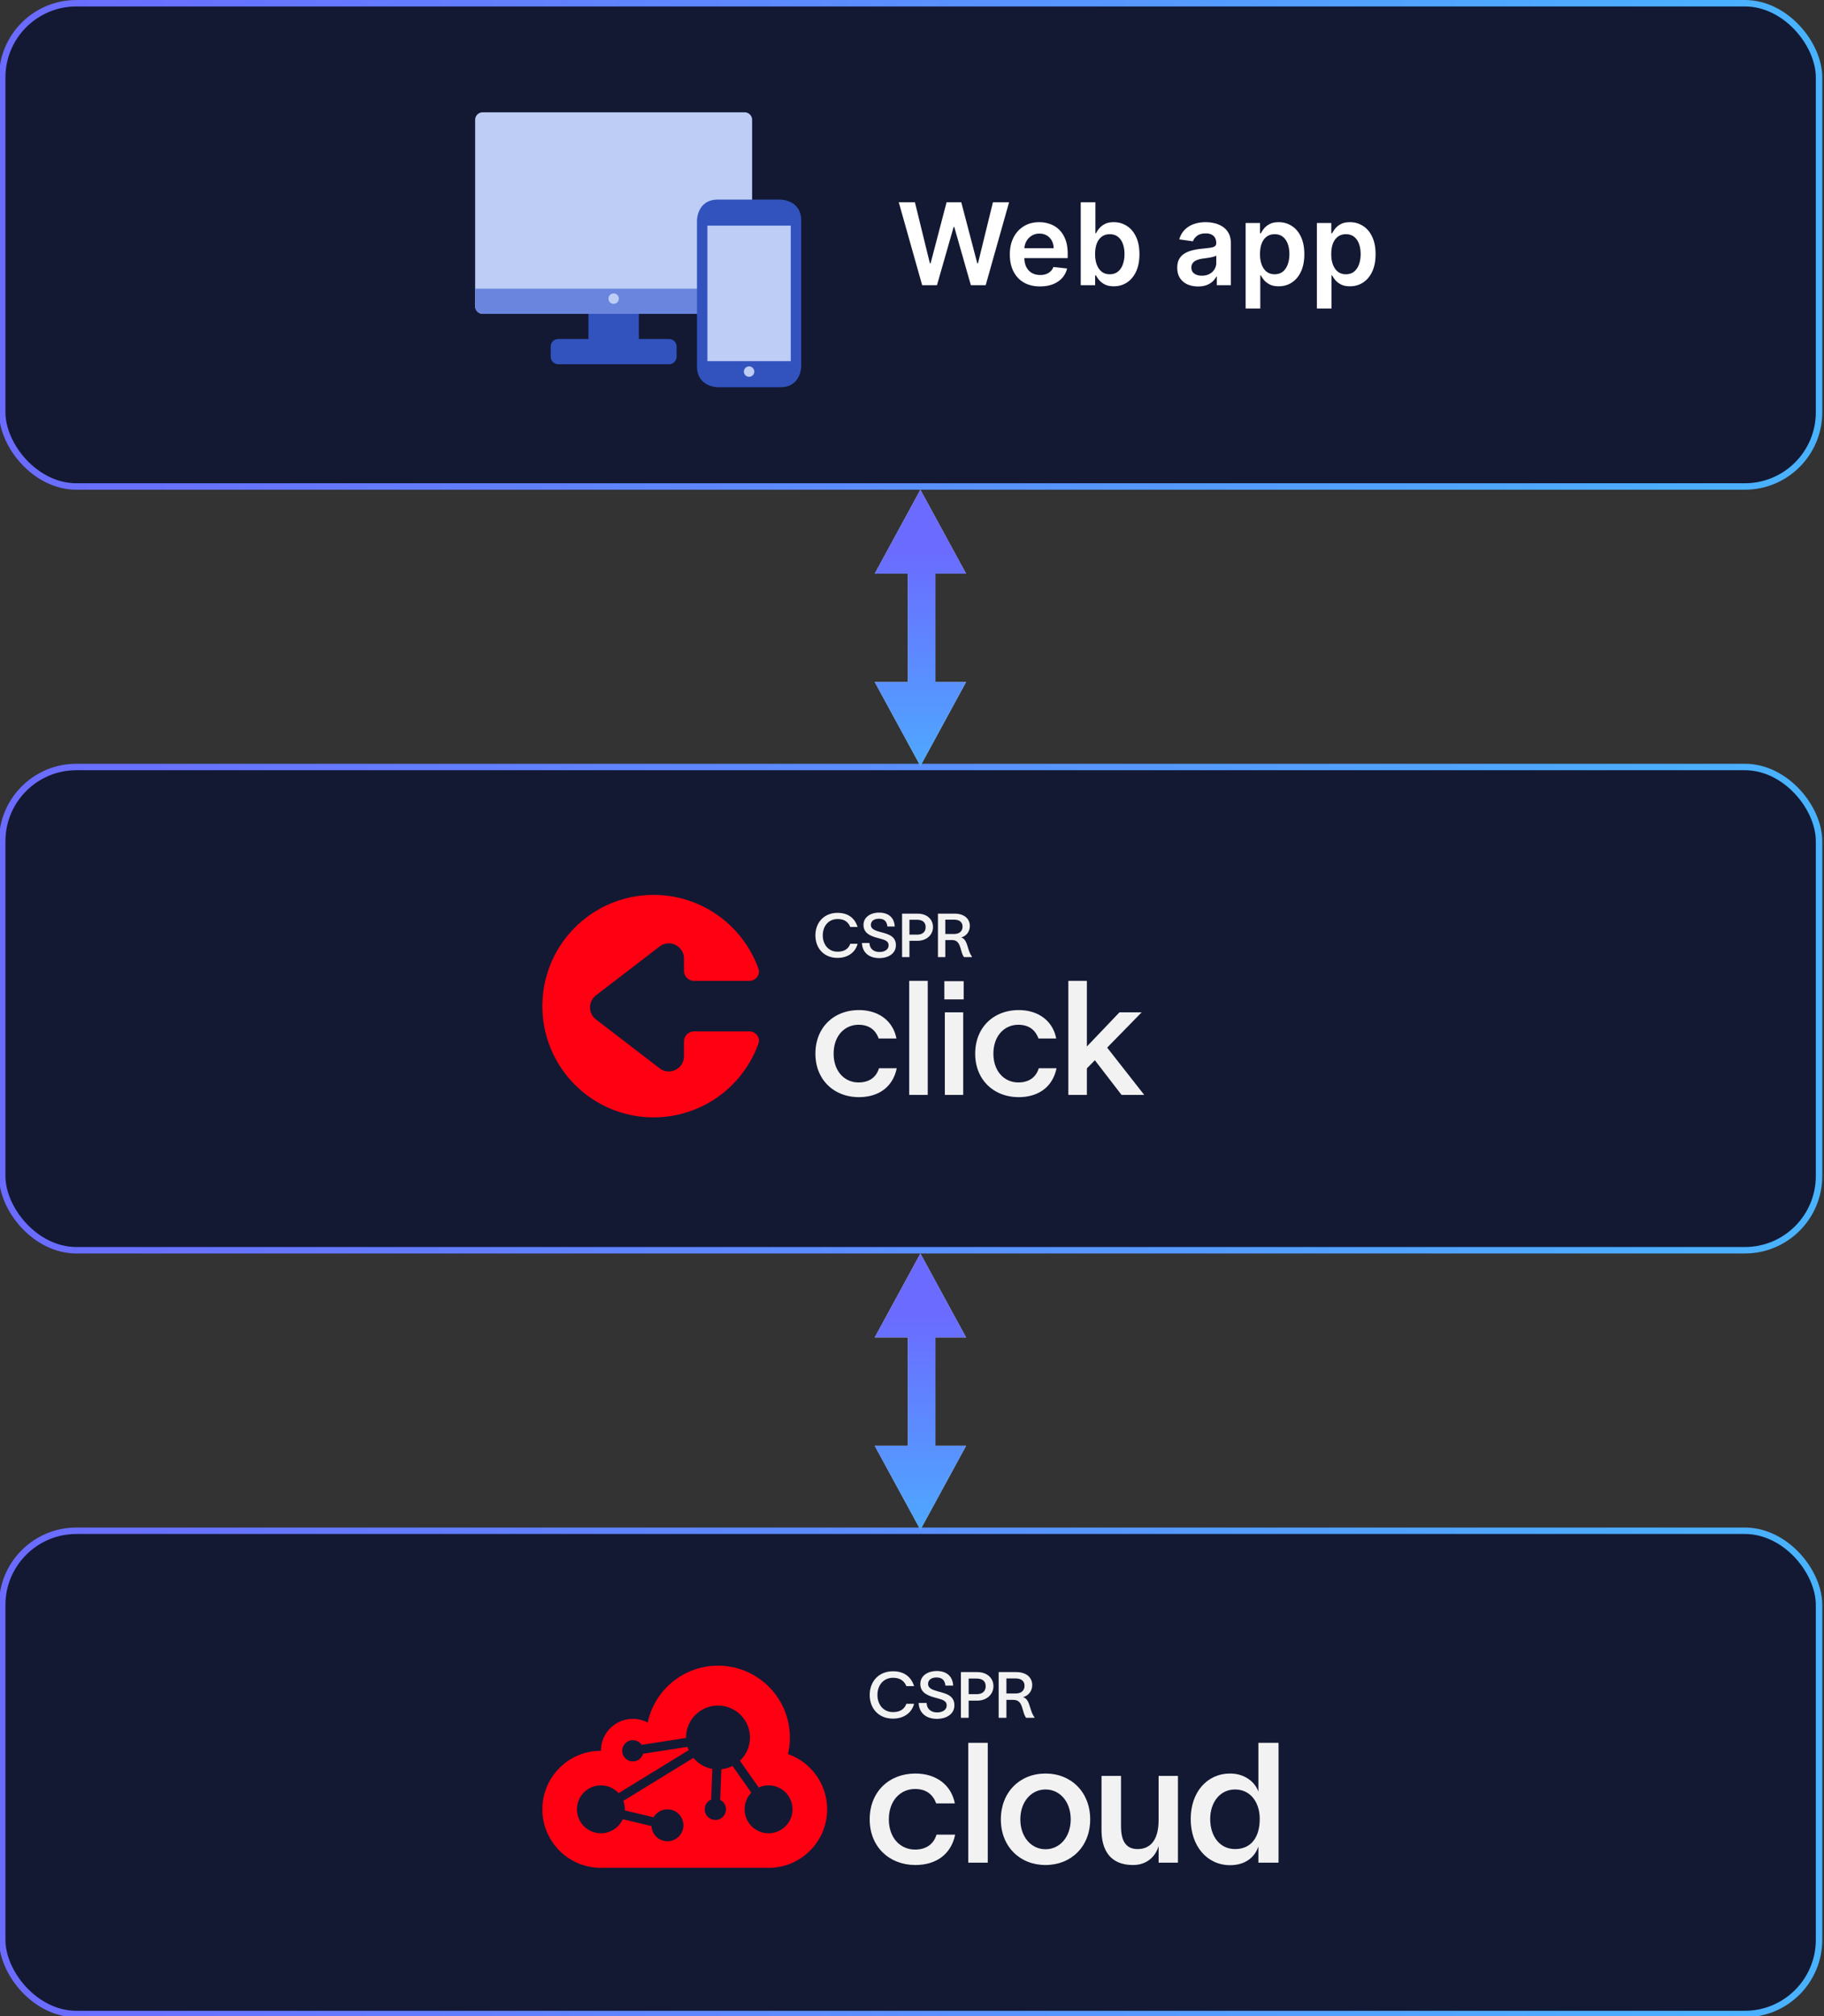 <svg xmlns="http://www.w3.org/2000/svg" width="448" height="495" fill="none" viewBox="0 0 448 495">
  <rect x="0" y="0" width="448" height="495" fill="#333333" stroke="none"/>
  <rect width="446.241" height="118.645" x=".542" y="188.305" fill="#131933" rx="18.22"/>
  <rect width="446.241" height="118.645" x=".542" y="188.305" stroke="url(#a)" stroke-width="1.584" rx="18.22"/>
  <path fill="#FF0012" d="M186.272 237.814c.539 1.504-.647 2.997-2.245 2.997h-13.552a2.483 2.483 0 0 1-2.484-2.482v-2.993c0-3.088-3.545-4.834-5.995-2.953l-15.619 11.992a3.722 3.722 0 0 0 0 5.905l15.619 11.991c2.45 1.881 5.995.136 5.995-2.953v-3.614a2.483 2.483 0 0 1 2.484-2.482h13.552c1.598 0 2.784 1.493 2.245 2.998-3.78 10.551-13.874 18.101-25.732 18.101-15.09 0-27.323-12.225-27.323-27.304 0-15.08 12.233-27.304 27.323-27.304 11.858 0 21.952 7.549 25.732 18.101Z"/>
  <path fill="#F2F2F2" fill-rule="evenodd" d="M219.759 227.462h-1.808c-.134-1.269-.792-1.896-2.077-1.896-1.046 0-1.973.448-1.973 1.538 0 .956 1.002 1.359 2.391 1.732l.181.049c1.755.476 3.57.968 3.57 3.177 0 2.18-2.077 3.165-4.035 3.165-2.361 0-4.184-1.179-4.303-3.718h1.853c.045 1.434 1.061 2.21 2.45 2.21 1.196 0 2.242-.537 2.242-1.642 0-1.076-1.019-1.349-2.245-1.678a65.736 65.736 0 0 0-.31-.084c-1.764-.478-3.572-1.106-3.602-3.196-.03-2.046 1.883-3.061 3.811-3.061 2.167 0 3.721 1.075 3.855 3.404Zm-10.915 4.241h1.793c-.493 1.986-2.256 3.465-4.931 3.465-3.333 0-5.425-2.36-5.425-5.525 0-3.136 2.107-5.526 5.44-5.526 2.689 0 4.258 1.389 4.916 3.465h-1.793c-.568-1.284-1.495-1.941-3.123-1.941-2.272 0-3.632 1.777-3.632 4.002 0 2.225 1.36 4.002 3.632 4.002 1.748 0 2.689-.777 3.123-1.942Zm16.53-7.392h-3.811v10.663h1.809v-4.002h2.002c2.197 0 3.781-1.449 3.781-3.375 0-1.882-1.465-3.286-3.781-3.286Zm-.149 5.152h-1.853v-3.643h1.853c1.344 0 2.122.597 2.122 1.792 0 1.194-.778 1.851-2.122 1.851Zm6.957 5.511h-1.808v-10.663h4.065c2.436 0 3.765 1.285 3.765 3.032 0 1.374-.881 2.494-2.136 2.807.911.299 1.255 1.09 1.628 2.33l.111.346c.25.788.434 1.37.906 1.998v.15h-1.943c-.35-.456-.527-1.077-.707-1.708-.073-.259-.148-.52-.235-.771-.343-.986-.762-1.703-2.062-1.703h-1.584v4.182Zm0-9.184v3.509h2.167c1.345 0 2.062-.717 2.062-1.822 0-.941-.597-1.687-2.122-1.687h-2.107Zm-8.866 15.023v27.996h4.552v-27.996h-4.552Zm-3.063 21.448h-4.355c-.707 2.313-2.511 3.489-5.023 3.489-3.453 0-6.121-2.744-6.121-7.057 0-4.392 2.708-7.098 6.121-7.098 2.669 0 4.199 1.334 4.944 3.373h4.356c-.785-4.157-4.199-6.98-9.221-6.98-6.082 0-10.673 4.196-10.673 10.705 0 6.43 4.591 10.665 10.673 10.665 4.865 0 8.357-2.51 9.299-7.097Zm16.441-21.37v4.47h-4.747v-4.47h4.747Zm-.117 27.918h-4.513v-20.272h4.513v20.272Zm22.919-6.548h-4.355c-.706 2.313-2.511 3.489-5.023 3.489-3.452 0-6.121-2.744-6.121-7.057 0-4.392 2.708-7.098 6.121-7.098 2.669 0 4.199 1.334 4.944 3.373h4.356c-.785-4.157-4.199-6.98-9.221-6.98-6.082 0-10.673 4.196-10.673 10.705 0 6.43 4.591 10.665 10.673 10.665 4.865 0 8.357-2.51 9.299-7.097Zm21.544 6.548h-5.572l-6.552-8.509-1.962 2v6.509h-4.552v-27.996h4.552v16.115l8.004-8.391h5.454l-8.475 8.666 9.103 11.606Z" clip-rule="evenodd"/>
  <rect width="446.241" height="118.645" x=".542" y=".792" fill="#131933" rx="18.22"/>
  <rect width="446.241" height="118.645" x=".542" y=".792" stroke="url(#b)" stroke-width="1.584" rx="18.22"/>
  <path fill="#BDCDF5" fill-rule="evenodd" d="M182.878 27.571c1.025 0 1.856.831 1.856 1.856v45.767a1.856 1.856 0 0 1-1.856 1.855h-64.321a1.856 1.856 0 0 1-1.856-1.855V29.427c0-1.025.831-1.856 1.856-1.856h64.321Z" clip-rule="evenodd"/>
  <path fill="#6985DE" fill-rule="evenodd" d="M184.734 70.865v4.33a1.856 1.856 0 0 1-1.856 1.855h-64.321a1.856 1.856 0 0 1-1.856-1.855v-4.33h68.033Z" clip-rule="evenodd"/>
  <path fill="#3253BE" fill-rule="evenodd" d="M166.18 85.089a1.856 1.856 0 0 0-1.856-1.855h-7.421v-6.185h-12.37v6.185h-7.422c-1.024 0-1.855.83-1.855 1.855v2.474c0 1.025.831 1.855 1.855 1.855h27.213c1.025 0 1.856-.83 1.856-1.855v-2.474Z" clip-rule="evenodd"/>
  <circle cx="150.721" cy="73.317" r="1.28" fill="#BDCDF5"/>
  <path fill="#3253BE" d="M176.308 95.07s-5.119 0-5.119-5.119V54.122s0-5.118 5.119-5.118h15.355s5.119 0 5.119 5.118v35.83s0 5.118-5.119 5.118h-15.355Z"/>
  <path fill="#BDCDF5" d="M173.75 55.402h20.474v33.27H173.75v-33.27Z"/>
  <circle cx="183.987" cy="91.231" r="1.28" fill="#BDCDF5"/>
  <path fill="#fff" d="m226.497 70.02-5.747-20.363h3.967l3.669 14.964h.189l3.918-14.964h3.609l3.928 14.974h.179l3.669-14.974h3.967l-5.747 20.364h-3.639l-4.077-14.289h-.159l-4.087 14.288h-3.639Zm28.95.299c-1.532 0-2.854-.318-3.968-.955-1.107-.643-1.958-1.55-2.555-2.724-.597-1.18-.895-2.569-.895-4.166 0-1.571.298-2.95.895-4.137.603-1.193 1.445-2.12 2.526-2.784 1.08-.67 2.349-1.004 3.808-1.004.941 0 1.829.152 2.665.457a6.029 6.029 0 0 1 2.227 1.392c.649.63 1.16 1.432 1.531 2.407.371.967.557 2.12.557 3.46v1.103h-12.519v-2.426h9.069c-.007-.689-.156-1.302-.448-1.84a3.247 3.247 0 0 0-1.223-1.282c-.517-.311-1.12-.467-1.809-.467-.736 0-1.383.179-1.939.537a3.704 3.704 0 0 0-1.303 1.392 3.997 3.997 0 0 0-.467 1.88v2.117c0 .888.162 1.65.487 2.287a3.48 3.48 0 0 0 1.362 1.452c.583.331 1.266.497 2.048.497.524 0 .998-.073 1.422-.219a3.155 3.155 0 0 0 1.104-.666 2.77 2.77 0 0 0 .706-1.084l3.361.378a5.244 5.244 0 0 1-1.213 2.327c-.59.656-1.346 1.166-2.267 1.53-.922.359-1.976.538-3.162.538Zm9.995-.299V49.657h3.6v7.616h.149a6.59 6.59 0 0 1 .785-1.183c.338-.424.796-.785 1.372-1.084.577-.305 1.313-.457 2.208-.457 1.18 0 2.244.301 3.192.905.954.596 1.71 1.481 2.267 2.655.563 1.166.845 2.598.845 4.295 0 1.677-.275 3.102-.826 4.276-.55 1.173-1.299 2.068-2.247 2.684-.948.617-2.021.925-3.221.925-.875 0-1.601-.146-2.178-.438-.577-.291-1.041-.642-1.392-1.053a6.79 6.79 0 0 1-.805-1.184h-.209v2.406h-3.54Zm3.53-7.636c0 .988.139 1.853.418 2.595.285.743.692 1.323 1.223 1.74.537.411 1.186.617 1.948.617.796 0 1.462-.212 1.999-.636.537-.431.941-1.018 1.213-1.76.278-.75.418-1.601.418-2.556 0-.948-.136-1.79-.408-2.525-.272-.736-.676-1.313-1.213-1.73-.537-.418-1.206-.627-2.009-.627-.769 0-1.421.202-1.958.607-.537.404-.945.97-1.223 1.7-.272.729-.408 1.588-.408 2.575Zm25.288 7.945c-.968 0-1.84-.173-2.615-.517a4.27 4.27 0 0 1-1.83-1.551c-.444-.683-.666-1.525-.666-2.526 0-.862.159-1.574.477-2.138a3.704 3.704 0 0 1 1.303-1.352 6.574 6.574 0 0 1 1.859-.766 15.14 15.14 0 0 1 2.158-.387 85.227 85.227 0 0 0 2.178-.249c.556-.08.961-.199 1.213-.358.258-.166.387-.42.387-.766v-.06c0-.748-.222-1.328-.666-1.74-.444-.41-1.084-.616-1.919-.616-.881 0-1.581.192-2.098.577-.51.384-.855.838-1.034 1.362l-3.361-.477c.265-.928.703-1.704 1.313-2.327a5.71 5.71 0 0 1 2.237-1.412c.882-.318 1.856-.477 2.923-.477.736 0 1.469.086 2.198.258a6.179 6.179 0 0 1 1.998.856 4.293 4.293 0 0 1 1.452 1.6c.371.677.557 1.522.557 2.536V70.02h-3.46v-2.097h-.12a4.391 4.391 0 0 1-.924 1.193c-.391.364-.885.66-1.482.885-.59.218-1.283.328-2.078.328Zm.935-2.645c.722 0 1.349-.143 1.879-.428a3.16 3.16 0 0 0 1.223-1.153c.292-.477.437-.998.437-1.561v-1.8c-.112.093-.305.18-.576.259-.265.08-.564.149-.895.208-.332.06-.66.113-.985.16l-.845.119a6.302 6.302 0 0 0-1.442.358c-.424.166-.759.398-1.004.696-.245.291-.368.67-.368 1.133 0 .663.242 1.164.726 1.502.484.338 1.101.507 1.85.507Zm10.748 8.064v-21h3.54v2.525h.209a6.59 6.59 0 0 1 .785-1.183c.338-.424.796-.785 1.372-1.084.577-.305 1.313-.457 2.208-.457 1.18 0 2.244.301 3.192.905.954.596 1.71 1.481 2.267 2.655.563 1.166.845 2.598.845 4.295 0 1.677-.275 3.102-.825 4.276-.551 1.173-1.3 2.068-2.248 2.684-.948.617-2.021.925-3.221.925-.875 0-1.601-.146-2.178-.438-.576-.291-1.041-.642-1.392-1.053a6.79 6.79 0 0 1-.805-1.184h-.149v8.134h-3.6Zm3.53-13.364c0 .988.139 1.853.418 2.595.285.743.692 1.323 1.223 1.74.537.411 1.186.617 1.948.617.796 0 1.462-.212 1.999-.636.537-.431.941-1.018 1.213-1.76.279-.75.418-1.601.418-2.556 0-.948-.136-1.79-.408-2.525-.272-.736-.676-1.313-1.213-1.73-.537-.418-1.206-.627-2.009-.627-.768 0-1.421.202-1.958.607-.537.404-.945.97-1.223 1.7-.272.729-.408 1.588-.408 2.575Zm13.97 13.364v-21h3.54v2.525h.209a6.59 6.59 0 0 1 .785-1.183c.338-.424.796-.785 1.372-1.084.577-.305 1.313-.457 2.208-.457 1.18 0 2.244.301 3.192.905.954.596 1.71 1.481 2.267 2.655.563 1.166.845 2.598.845 4.295 0 1.677-.275 3.102-.825 4.276-.551 1.173-1.3 2.068-2.248 2.684-.948.617-2.021.925-3.221.925-.875 0-1.601-.146-2.178-.438-.576-.291-1.041-.642-1.392-1.053a6.79 6.79 0 0 1-.805-1.184h-.149v8.134h-3.6Zm3.53-13.364c0 .988.139 1.853.418 2.595.285.743.692 1.323 1.223 1.74.537.411 1.186.617 1.948.617.796 0 1.462-.212 1.999-.636.537-.431.941-1.018 1.213-1.76.279-.75.418-1.601.418-2.556 0-.948-.136-1.79-.408-2.525-.272-.736-.676-1.313-1.213-1.73-.537-.418-1.206-.627-2.009-.627-.768 0-1.421.202-1.958.607-.537.404-.945.97-1.223 1.7-.272.729-.408 1.588-.408 2.575Z"/>
  <rect width="446.241" height="118.645" x=".542" y="375.819" fill="#131933" rx="18.22"/>
  <rect width="446.241" height="118.645" x=".542" y="375.819" stroke="url(#c)" stroke-width="1.584" rx="18.22"/>
  <path fill="#F2F2F2" fill-rule="evenodd" d="M234.112 413.833h-1.903c-.142-1.336-.834-1.996-2.187-1.996-1.101 0-2.076.472-2.076 1.619 0 1.006 1.054 1.43 2.517 1.823l.19.052c1.847.5 3.758 1.018 3.758 3.342 0 2.295-2.186 3.332-4.247 3.332-2.485 0-4.404-1.241-4.53-3.913h1.95c.048 1.509 1.117 2.326 2.58 2.326 1.258 0 2.359-.566 2.359-1.729 0-1.131-1.072-1.419-2.363-1.766l-.326-.088c-1.856-.503-3.76-1.163-3.791-3.363-.032-2.153 1.982-3.222 4.011-3.222 2.281 0 3.916 1.132 4.058 3.583Zm-11.49 4.463h1.888c-.519 2.09-2.375 3.646-5.191 3.646-3.508 0-5.71-2.483-5.71-5.814 0-3.301 2.218-5.815 5.726-5.815 2.831 0 4.483 1.461 5.175 3.646h-1.888c-.597-1.352-1.573-2.043-3.287-2.043-2.391 0-3.822 1.87-3.822 4.212 0 2.341 1.431 4.211 3.822 4.211 1.84 0 2.831-.817 3.287-2.043Zm17.4-7.779h-4.011v11.221h1.904v-4.212h2.107c2.312 0 3.98-1.524 3.98-3.551 0-1.981-1.542-3.458-3.98-3.458Zm-.157 5.422h-1.95v-3.835h1.95c1.416 0 2.234.629 2.234 1.886s-.818 1.949-2.234 1.949Zm7.324 5.799h-1.904v-11.221h4.279c2.564 0 3.964 1.352 3.964 3.19 0 1.446-.928 2.625-2.25 2.955.96.314 1.322 1.147 1.715 2.451l.116.365c.263.829.457 1.442.953 2.103v.157h-2.044c-.369-.479-.555-1.133-.744-1.797-.078-.273-.156-.547-.247-.812-.362-1.037-.803-1.791-2.171-1.791h-1.667v4.4Zm0-9.665v3.693h2.28c1.416 0 2.171-.754 2.171-1.917 0-.99-.629-1.776-2.233-1.776h-2.218Zm-9.366 15.809v29.423h4.784v-29.423h-4.784Zm-3.22 22.541h-4.578c-.743 2.432-2.64 3.668-5.28 3.668-3.629 0-6.434-2.885-6.434-7.418 0-4.615 2.846-7.458 6.434-7.458 2.805 0 4.414 1.401 5.197 3.543h4.578c-.824-4.368-4.413-7.335-9.692-7.335-6.393 0-11.219 4.41-11.219 11.25 0 6.758 4.826 11.209 11.219 11.209 5.114 0 8.785-2.637 9.775-7.459Zm33.162-3.75c0 6.676-4.661 11.209-10.971 11.209-6.311 0-10.972-4.533-10.972-11.209 0-6.675 4.661-11.25 10.972-11.25 6.31 0 10.971 4.575 10.971 11.25Zm-17.158 0c0 4.286 2.639 7.335 6.187 7.335 3.547 0 6.186-3.049 6.186-7.335 0-4.327-2.639-7.335-6.186-7.335-3.506 0-6.187 3.008-6.187 7.335ZM284.573 436v10.797c0 5.233-2.227 7.17-5.156 7.17-3.011 0-4.083-2.184-4.083-5.645V436h-4.784v13.311c0 4.903 2.144 8.571 7.712 8.571 3.506 0 5.569-2.143 6.311-4.657v4.08h4.743V436h-4.743Zm24.504 3.874v-11.992h4.949v29.423h-4.949v-3.874h-.041c-.866 2.555-3.217 4.492-6.888 4.492-5.692 0-9.693-4.698-9.693-11.332 0-6.593 4.001-11.168 9.693-11.168 3.629 0 6.145 2.143 6.929 4.451Zm-11.837 6.717c0 4.121 2.268 7.376 6.104 7.376 4.166 0 6.063-3.173 6.063-7.376v-.247c-.083-4.039-2.392-7.006-6.063-7.006-3.753 0-6.104 3.214-6.104 7.253Z" clip-rule="evenodd"/>
  <path fill="#FF0012" fill-rule="evenodd" d="M193.529 430.646c.309-1.307.473-2.669.473-4.07 0-9.738-7.902-17.633-17.649-17.633-8.486 0-15.574 5.985-17.265 13.961a7.815 7.815 0 0 0-3.651-.899c-4.332 0-7.844 3.508-7.844 7.836-7.942 0-14.38 6.433-14.38 14.368 0 7.935 6.438 14.367 14.38 14.367h41.18c7.942 0 14.38-6.432 14.38-14.367 0-6.27-4.019-11.601-9.624-13.563Zm-11.799 1.636a7.813 7.813 0 0 0 2.467-5.706c0-4.328-3.512-7.837-7.844-7.837-4.332 0-7.844 3.509-7.844 7.837v.055a.706.706 0 0 1 .001.046l-10.907 1.703a2.613 2.613 0 1 0 .344 2.193l10.904-1.702c.085.279.186.552.301.817l-17.217 10.556a5.87 5.87 0 0 0-4.342-1.913 5.88 5.88 0 0 0-5.883 5.878 5.88 5.88 0 0 0 5.883 5.877 5.884 5.884 0 0 0 5.359-3.45l7.065 1.694a3.921 3.921 0 0 0 3.917 3.716 3.92 3.92 0 0 0 3.922-3.919 3.92 3.92 0 0 0-3.922-3.918 3.92 3.92 0 0 0-3.399 1.962l-7.066-1.695a5.88 5.88 0 0 0-.37-2.34l17.217-10.556a7.834 7.834 0 0 0 4.639 2.709l-.278 7.515a2.613 2.613 0 0 0 1.022 5.017 2.613 2.613 0 0 0 1.198-4.935l.279-7.516a7.777 7.777 0 0 0 2.738-.809l4.625 6.567a5.857 5.857 0 0 0-1.65 4.081 5.88 5.88 0 0 0 5.883 5.877 5.88 5.88 0 0 0 5.883-5.877 5.88 5.88 0 0 0-8.299-5.36l-4.626-6.567Z" clip-rule="evenodd"/>
  <path fill="#C9CCD7" d="m226.063 188.059-11.224-20.617h8.144v-26.596h-8.144l11.224-20.617 11.226 20.617h-7.541v26.596h7.541l-11.226 20.617Z"/>
  <path fill="url(#d)" d="m226.063 188.059-11.224-20.617h8.144v-26.596h-8.144l11.224-20.617 11.226 20.617h-7.541v26.596h7.541l-11.226 20.617Z"/>
  <path fill="#C9CCD7" d="m226.063 375.572-11.224-20.616h8.144v-26.598h-8.144l11.224-20.616 11.226 20.616h-7.541v26.598h7.541l-11.226 20.616Z"/>
  <path fill="url(#e)" d="m226.063 375.572-11.224-20.616h8.144v-26.598h-8.144l11.224-20.616 11.226 20.616h-7.541v26.598h7.541l-11.226 20.616Z"/>
  <defs>
    <linearGradient id="a" x1="-.25" x2="447.576" y1="247.627" y2="247.627" gradientUnits="userSpaceOnUse">
      <stop stop-color="#6B6BFF"/>
      <stop offset="1" stop-color="#49B3FF"/>
    </linearGradient>
    <linearGradient id="b" x1="-.25" x2="447.576" y1="60.114" y2="60.114" gradientUnits="userSpaceOnUse">
      <stop stop-color="#6B6BFF"/>
      <stop offset="1" stop-color="#49B3FF"/>
    </linearGradient>
    <linearGradient id="c" x1="-.25" x2="447.576" y1="435.141" y2="435.141" gradientUnits="userSpaceOnUse">
      <stop stop-color="#6B6BFF"/>
      <stop offset="1" stop-color="#49B3FF"/>
    </linearGradient>
    <linearGradient id="d" x1="226.064" x2="226.064" y1="134.883" y2="197.573" gradientUnits="userSpaceOnUse">
      <stop stop-color="#6B6BFF"/>
      <stop offset="1" stop-color="#49B3FF"/>
    </linearGradient>
    <linearGradient id="e" x1="226.064" x2="226.064" y1="322.397" y2="385.087" gradientUnits="userSpaceOnUse">
      <stop stop-color="#6B6BFF"/>
      <stop offset="1" stop-color="#49B3FF"/>
    </linearGradient>
  </defs>
</svg>
